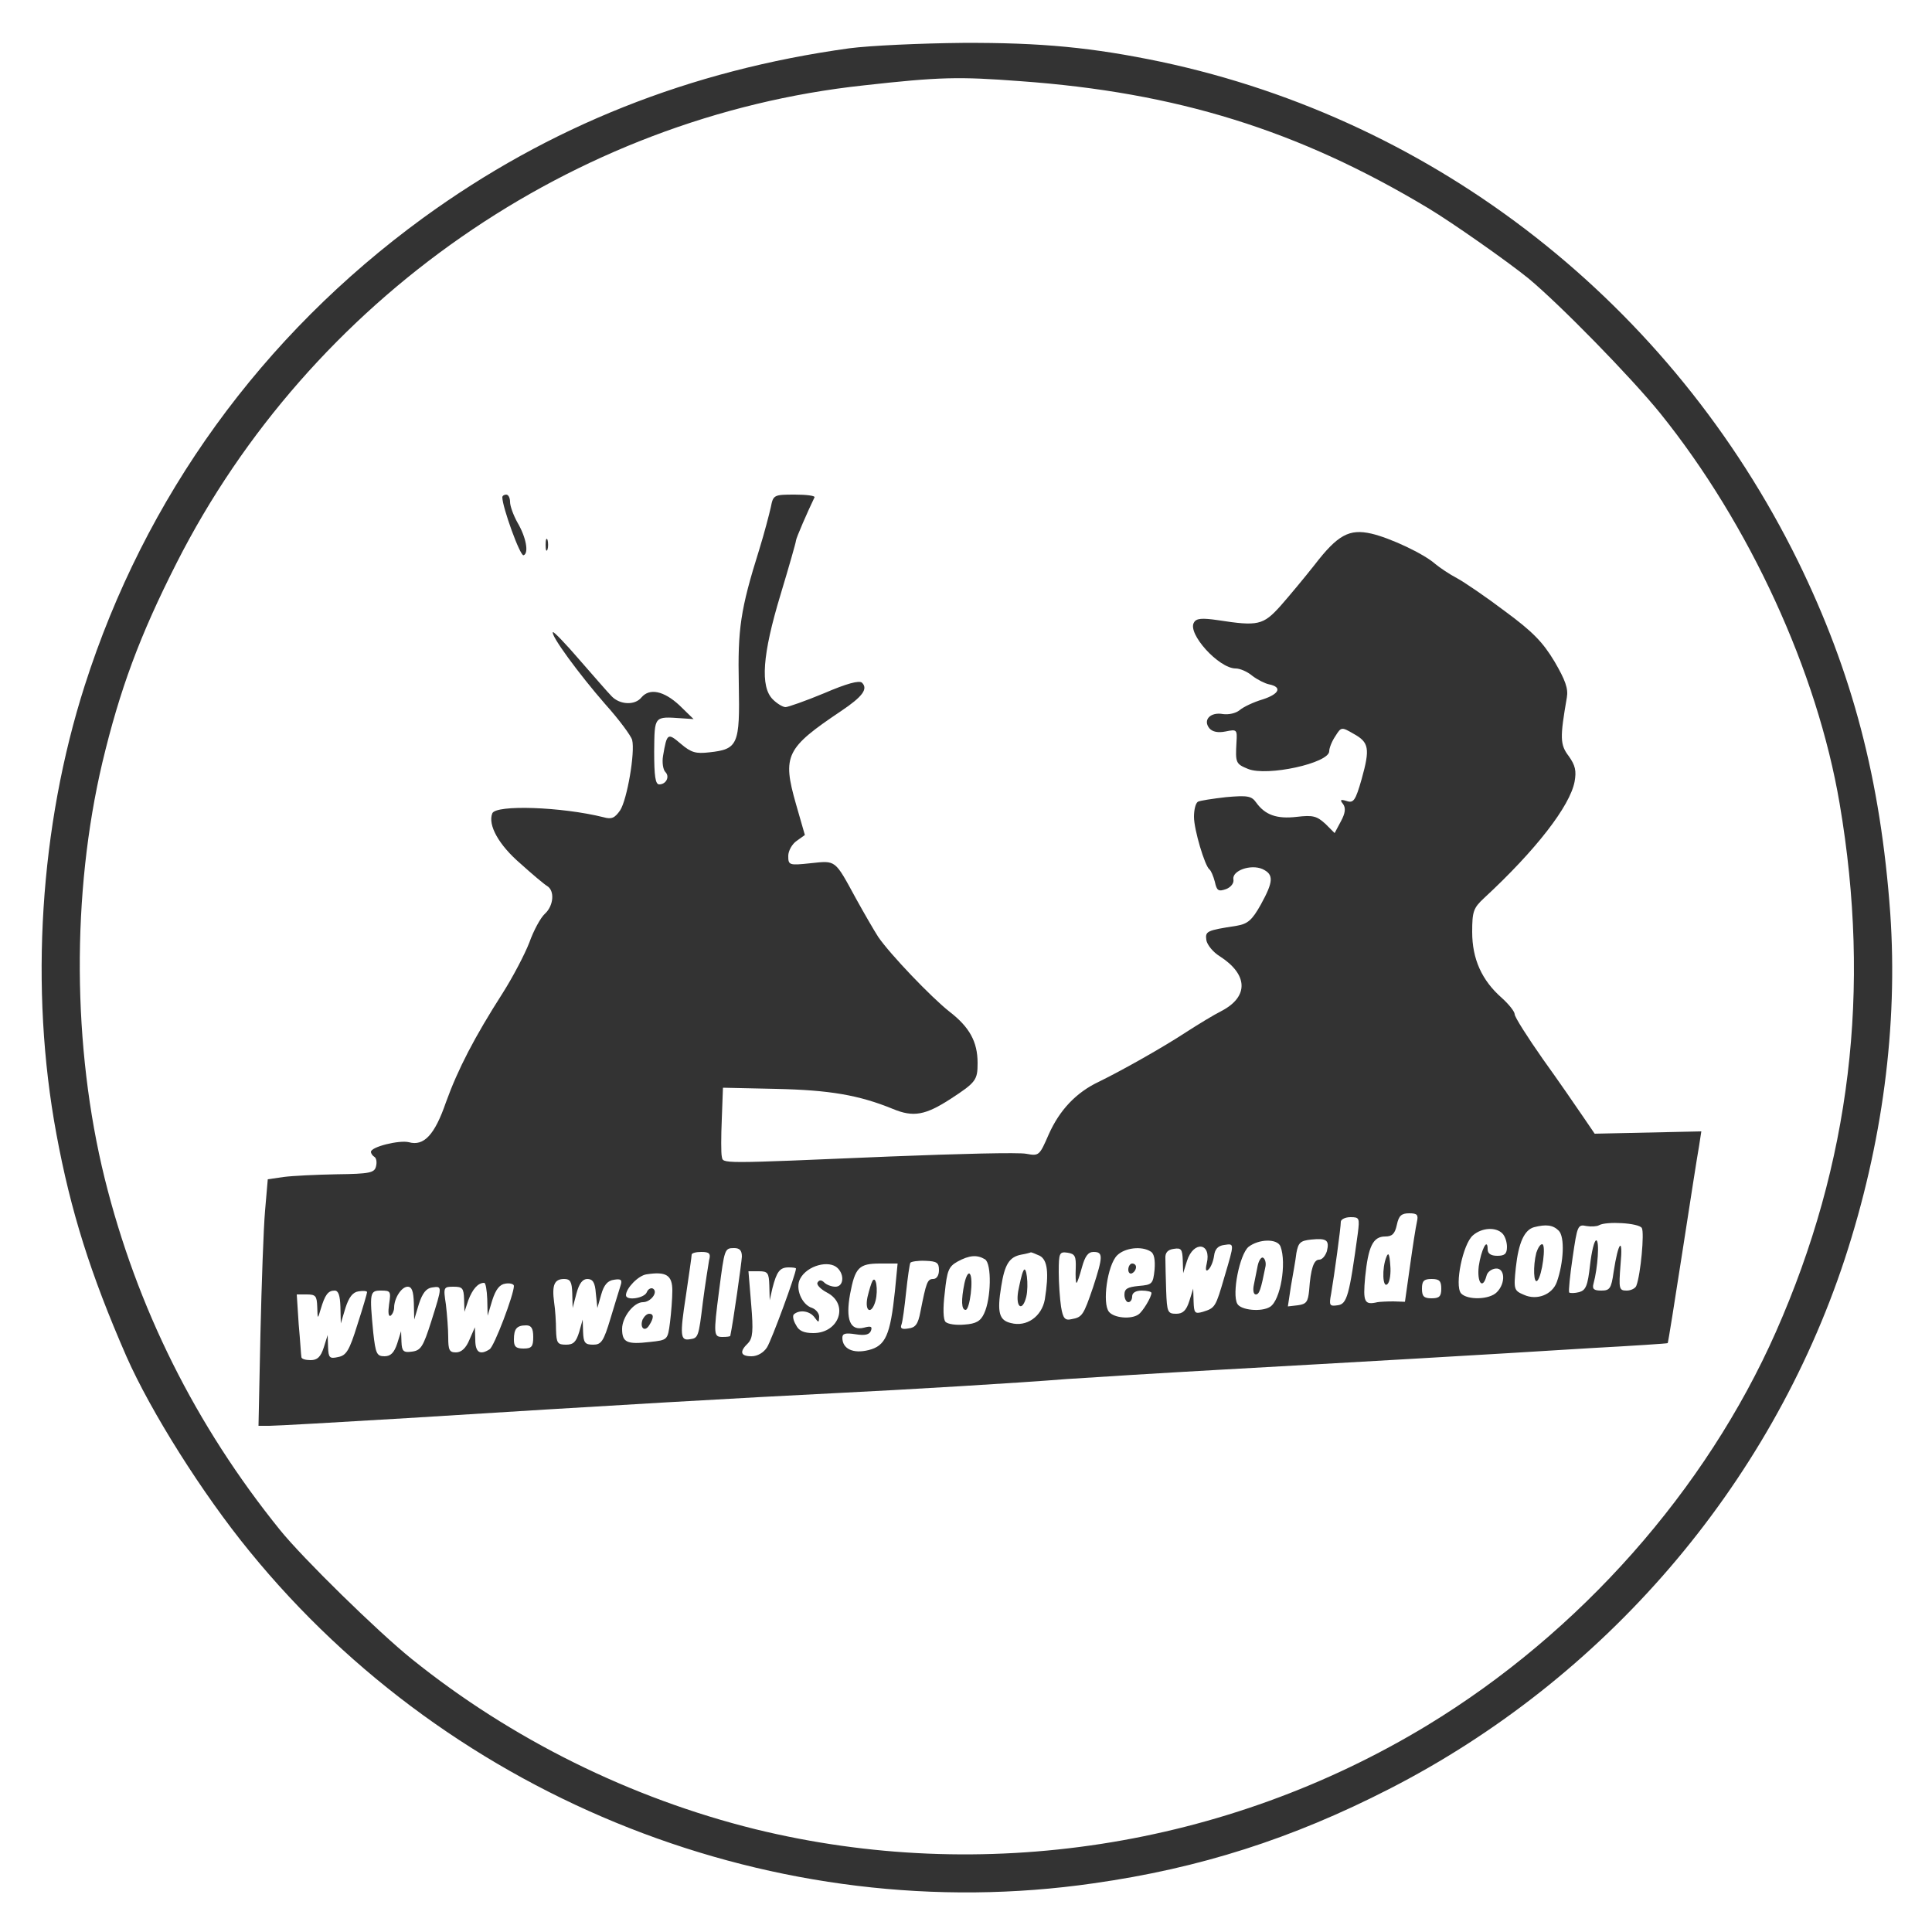 <svg xmlns="http://www.w3.org/2000/svg" width="200" height="200" viewBox="0 0 500 500" preserveAspectRatio="xMidYMid meet">
    <g transform="translate(0,500) scale(0.1,-0.1)" fill="#333" stroke="none" class="fill-neutral-700">
        <path d="M2198 4875 c-413 -57 -777 -202 -1103 -439 -418 -305 -720 -722 -876 -1211 -116 -363 -143 -783 -73 -1160 37 -200 88 -362 181 -575 63 -143 197 -356 319 -505 526 -646 1367 -977 2184 -859 275 39 513 115 765 244 557 285 985 783 1179 1371 98 299 138 604 118 895 -25 346 -98 624 -239 912 -327 664 -933 1140 -1648 1292 -177 37 -309 50 -514 49 -108 -1 -240 -7 -293 -14z m442 -85 c405 -29 720 -127 1055 -328 62 -37 207 -139 260 -182 81 -67 266 -256 342 -350 231 -287 406 -668 464 -1010 82 -482 28 -930 -165 -1367 -181 -409 -507 -778 -902 -1018 -521 -316 -1151 -413 -1739 -269 -323 80 -632 233 -890 441 -87 70 -281 260 -340 333 -219 271 -371 576 -454 910 -84 340 -86 738 -6 1077 45 188 96 327 192 516 346 682 1026 1155 1778 1236 197 22 246 23 405 11z"/>
        <path d="M1300 3713 c0 -25 46 -153 55 -150 14 5 7 46 -16 85 -10 18 -19 42 -19 53 0 10 -4 19 -10 19 -5 0 -10 -3 -10 -7z"/>
        <path d="M1995 3688 c-4 -18 -17 -68 -30 -110 -49 -156 -56 -206 -53 -349 3 -156 -2 -168 -76 -176 -35 -4 -47 -1 -74 22 -34 29 -36 28 -46 -31 -3 -17 0 -36 6 -42 12 -12 2 -32 -16 -32 -10 0 -13 22 -13 85 1 93 -1 91 72 86 l30 -2 -37 36 c-40 37 -77 45 -98 20 -17 -21 -56 -19 -77 3 -10 10 -47 53 -83 94 -36 42 -67 74 -69 72 -7 -7 67 -108 135 -186 36 -40 67 -82 70 -93 8 -32 -13 -154 -31 -182 -14 -20 -22 -24 -43 -18 -108 27 -279 33 -288 10 -12 -30 17 -82 73 -130 31 -28 62 -54 69 -58 20 -12 17 -51 -6 -72 -11 -10 -29 -43 -40 -74 -12 -31 -43 -90 -69 -131 -73 -114 -116 -197 -147 -283 -29 -84 -57 -114 -96 -103 -25 6 -98 -12 -98 -25 0 -4 4 -10 9 -13 5 -3 7 -14 4 -25 -4 -16 -16 -19 -101 -20 -54 -1 -116 -4 -138 -7 l-41 -6 -7 -81 c-4 -45 -9 -189 -12 -319 l-5 -238 28 0 c16 0 177 9 358 20 524 33 873 53 1115 65 164 8 467 26 590 36 74 5 252 16 395 24 143 8 373 21 510 29 138 8 340 20 450 27 110 6 201 12 201 13 1 0 18 107 38 236 20 129 39 252 43 273 l6 39 -138 -3 -138 -3 -30 44 c-17 25 -63 92 -104 149 -40 57 -73 109 -73 116 0 7 -15 26 -34 43 -51 45 -76 100 -76 170 0 53 3 62 31 88 134 124 222 238 234 301 5 28 2 42 -15 66 -23 30 -23 48 -5 152 4 23 -4 45 -32 93 -30 50 -56 77 -128 130 -49 37 -106 76 -125 86 -19 10 -44 27 -55 36 -30 27 -118 68 -166 79 -57 13 -87 -3 -147 -81 -26 -33 -66 -81 -88 -106 -45 -50 -58 -53 -162 -37 -41 6 -56 5 -62 -6 -18 -28 64 -119 108 -119 11 0 30 -8 43 -19 13 -10 33 -20 43 -22 35 -7 27 -25 -16 -39 -24 -7 -51 -20 -60 -28 -10 -8 -28 -12 -43 -10 -32 6 -53 -15 -35 -37 8 -9 22 -12 42 -8 29 6 30 5 28 -28 -3 -53 -2 -56 30 -69 49 -20 210 15 210 46 0 8 7 26 16 39 15 24 16 24 47 6 40 -22 43 -38 21 -117 -16 -56 -21 -63 -39 -57 -16 5 -18 3 -9 -8 7 -10 6 -23 -6 -45 l-16 -30 -24 24 c-22 20 -32 23 -74 18 -52 -6 -82 5 -105 37 -12 17 -22 19 -78 14 -35 -4 -68 -9 -73 -12 -6 -4 -10 -21 -10 -39 0 -33 28 -127 40 -136 4 -3 10 -17 14 -32 5 -23 9 -26 29 -19 13 5 21 16 19 25 -4 23 45 40 75 27 30 -14 29 -32 -4 -92 -23 -41 -34 -50 -63 -55 -78 -12 -81 -14 -78 -37 2 -12 17 -31 35 -42 73 -47 75 -104 5 -141 -20 -10 -61 -35 -92 -55 -61 -40 -164 -98 -225 -128 -60 -28 -103 -74 -131 -137 -24 -55 -25 -56 -58 -50 -19 4 -177 0 -352 -7 -450 -19 -432 -19 -436 0 -2 8 -2 52 0 97 l3 81 137 -3 c139 -3 215 -16 303 -52 53 -22 84 -16 149 26 66 43 70 49 70 93 0 55 -21 93 -73 133 -48 38 -153 148 -184 193 -11 17 -37 62 -58 100 -55 101 -51 98 -117 91 -56 -6 -58 -5 -58 19 0 13 10 31 22 39 l21 15 -23 80 c-36 126 -26 145 117 241 55 37 70 57 54 73 -7 7 -40 -2 -98 -27 -48 -20 -94 -36 -100 -36 -7 0 -22 9 -33 20 -33 33 -27 116 20 271 22 73 40 136 40 140 0 6 31 77 48 112 2 4 -21 7 -51 7 -54 0 -56 -1 -62 -32z m1672 -1850 c-3 -13 -11 -64 -18 -115 l-13 -92 -30 1 c-17 0 -35 -1 -41 -2 -34 -8 -38 0 -32 65 8 79 20 105 52 105 18 0 25 7 30 30 5 24 12 30 32 30 21 0 24 -4 20 -22z m-153 -30 c-22 -161 -28 -183 -52 -186 -21 -3 -23 -1 -17 30 8 47 25 171 25 186 0 6 11 12 25 12 23 0 24 -2 19 -42z m735 14 c7 -12 -3 -120 -14 -149 -2 -7 -14 -13 -25 -13 -20 0 -21 4 -16 68 7 74 -6 59 -18 -20 -6 -43 -10 -48 -32 -48 -19 0 -24 4 -20 18 11 40 16 112 7 112 -5 0 -12 -29 -16 -64 -6 -54 -11 -65 -28 -70 -12 -3 -23 -3 -26 -1 -2 3 2 44 9 91 12 82 13 86 36 81 12 -2 27 -1 32 2 19 11 103 6 111 -7z m-215 -7 c16 -16 13 -82 -5 -133 -12 -33 -52 -48 -85 -33 -26 11 -27 14 -21 71 7 64 22 97 47 104 31 8 49 6 64 -9z m-146 -7 c7 -7 12 -22 12 -35 0 -18 -6 -23 -25 -23 -17 0 -25 6 -25 17 0 32 -17 -2 -23 -44 -5 -42 10 -62 20 -25 2 10 13 18 24 19 24 2 26 -38 3 -61 -19 -20 -77 -21 -93 -3 -17 21 5 128 31 150 23 20 59 22 76 5z m-454 -46 c-4 -12 -12 -22 -20 -22 -14 0 -22 -23 -26 -80 -3 -29 -7 -35 -29 -38 l-26 -3 8 53 c5 29 12 67 14 85 5 27 10 32 38 35 40 4 48 -1 41 -30z m-120 12 c16 -43 0 -139 -27 -156 -22 -14 -76 -9 -85 8 -14 26 6 127 29 147 27 21 75 22 83 1z m-191 -44 c-4 -17 -2 -22 5 -15 6 6 12 21 14 35 2 17 10 26 26 28 27 4 27 6 1 -82 -23 -79 -24 -81 -56 -91 -21 -6 -23 -3 -24 27 l-1 33 -10 -32 c-8 -25 -17 -33 -34 -33 -22 0 -24 4 -26 60 -1 33 -2 70 -2 83 -1 15 6 23 22 25 19 3 22 -1 23 -30 l1 -33 10 32 c17 53 64 47 51 -7z m-1203 18 c-1 -17 -22 -167 -30 -205 0 -2 -9 -3 -20 -3 -23 0 -24 5 -9 120 14 108 14 110 39 110 14 0 20 -6 20 -22z m1058 13 c9 -5 12 -22 10 -47 -4 -37 -6 -39 -41 -42 -29 -3 -37 -7 -37 -23 0 -10 5 -19 10 -19 6 0 10 7 10 15 0 9 9 15 25 15 14 0 25 -3 25 -6 0 -11 -23 -49 -34 -56 -19 -13 -63 -9 -76 7 -18 22 -4 121 21 146 20 20 64 25 87 10z m-1143 -23 c-2 -13 -10 -61 -16 -108 -11 -91 -12 -93 -34 -96 -24 -4 -26 9 -10 112 8 55 15 102 15 107 0 4 11 7 25 7 21 0 25 -4 20 -22z m856 12 c20 -11 24 -44 13 -113 -8 -44 -47 -72 -88 -61 -30 7 -36 27 -25 94 9 58 21 77 52 83 12 2 23 5 25 6 2 0 12 -4 23 -9z m93 -32 c-1 -21 0 -38 2 -38 2 0 8 18 14 40 8 29 16 40 30 40 25 0 25 -11 -1 -91 -25 -73 -28 -78 -56 -83 -17 -4 -22 2 -27 32 -3 20 -6 61 -6 90 0 50 2 53 23 50 19 -3 22 -9 21 -40z m-235 23 c18 -11 16 -102 -2 -140 -9 -20 -21 -27 -51 -29 -21 -2 -43 1 -49 7 -6 6 -7 35 -2 75 6 58 10 68 33 81 31 17 51 18 71 6z m-119 -28 c0 -14 -6 -23 -15 -23 -15 0 -18 -9 -33 -85 -6 -32 -13 -41 -31 -43 -17 -3 -22 0 -18 10 3 8 8 46 12 84 4 38 9 72 11 76 2 3 20 6 39 5 30 -1 35 -5 35 -24z m-262 5 c18 -18 15 -48 -6 -48 -10 0 -23 5 -29 11 -7 7 -13 7 -17 0 -4 -5 7 -17 24 -26 58 -30 32 -105 -35 -105 -25 0 -38 6 -45 21 -7 11 -9 23 -6 27 14 13 40 10 53 -6 12 -16 12 -16 13 0 0 9 -8 19 -18 23 -27 8 -45 51 -31 76 18 34 75 49 97 27z m148 -60 c-12 -113 -24 -141 -68 -152 -40 -10 -68 3 -68 32 0 11 8 13 34 9 25 -4 36 -1 40 9 4 11 0 13 -18 8 -36 -9 -48 21 -36 87 13 69 23 79 78 79 l45 0 -7 -72z m-256 59 c0 -14 -63 -185 -75 -204 -9 -14 -25 -23 -40 -23 -29 0 -32 12 -9 34 12 13 14 31 8 101 l-7 85 27 0 c23 0 26 -4 27 -37 l1 -38 7 31 c11 43 19 54 42 54 10 0 19 -1 19 -3z m-320 -57 c0 -20 -3 -58 -6 -82 -6 -46 -6 -46 -52 -51 -60 -7 -72 -1 -72 34 0 30 30 69 54 69 20 0 40 26 26 35 -5 3 -13 -1 -16 -9 -6 -16 -54 -23 -54 -8 0 18 32 51 53 54 51 8 67 -2 67 -42z m-259 -7 l1 -38 10 38 c7 26 16 37 28 37 14 0 20 -9 22 -37 l4 -38 10 35 c7 25 17 36 33 38 18 3 22 0 17 -15 -3 -10 -15 -48 -26 -85 -18 -60 -24 -68 -45 -68 -21 0 -25 5 -26 33 l-1 32 -9 -32 c-8 -26 -15 -33 -34 -33 -22 0 -25 4 -26 38 0 20 -2 53 -5 72 -6 45 1 60 26 60 16 0 20 -7 21 -37z m2249 12 c0 -20 -5 -25 -25 -25 -20 0 -25 5 -25 25 0 20 5 25 25 25 20 0 25 -5 25 -25z m-2469 -27 l1 -43 12 40 c9 28 19 41 34 43 12 2 22 -1 22 -6 0 -22 -51 -157 -63 -164 -25 -16 -37 -8 -37 25 l-1 32 -14 -32 c-9 -22 -21 -33 -35 -33 -17 0 -20 6 -20 39 0 21 -3 59 -6 85 -7 45 -6 46 20 46 23 0 26 -4 27 -32 l1 -33 10 30 c11 29 25 45 41 45 4 0 7 -19 8 -42z m-190 -10 l1 -43 12 40 c9 28 19 41 34 43 27 4 27 4 -2 -88 -21 -66 -27 -75 -50 -78 -22 -3 -26 1 -27 25 l-1 28 -10 -32 c-8 -24 -17 -33 -33 -33 -20 0 -23 7 -29 61 -10 104 -9 109 20 109 25 0 26 -2 21 -35 -3 -21 -2 -33 4 -30 5 4 9 13 9 21 0 24 19 54 35 54 11 0 15 -12 16 -42z m-190 -10 l1 -43 12 40 c9 28 19 41 34 43 12 2 22 1 22 -2 0 -3 -11 -41 -25 -84 -21 -68 -29 -80 -50 -84 -22 -5 -25 -2 -26 26 l-1 31 -10 -32 c-8 -25 -17 -33 -34 -33 -13 0 -24 3 -24 8 -1 4 -3 42 -7 85 l-5 77 26 0 c23 0 26 -4 27 -32 1 -33 1 -33 9 -6 11 37 19 48 36 48 10 0 14 -13 15 -42z m499 -78 c0 -25 -4 -30 -25 -30 -20 0 -25 5 -25 23 0 28 7 37 32 37 13 0 18 -8 18 -30z"/>
        <path d="M3588 1747 c-12 -29 -10 -83 3 -70 6 6 9 28 7 49 -2 29 -5 34 -10 21z"/>
        <path d="M3976 1758 c-9 -35 -7 -83 3 -72 12 13 23 94 12 94 -5 0 -11 -10 -15 -22z"/>
        <path d="M3255 1725 c-3 -14 -7 -36 -10 -50 -3 -14 -1 -25 5 -25 9 0 13 12 25 72 2 10 -1 20 -6 23 -4 3 -11 -6 -14 -20z"/>
        <path d="M2920 1714 c0 -8 5 -12 10 -9 6 3 10 10 10 16 0 5 -4 9 -10 9 -5 0 -10 -7 -10 -16z"/>
        <path d="M2648 1710 c-4 -8 -9 -32 -13 -52 -7 -42 11 -54 21 -14 7 30 0 87 -8 66z"/>
        <path d="M2496 1679 c-9 -44 -8 -69 3 -69 11 0 21 82 11 93 -4 5 -10 -6 -14 -24z"/>
        <path d="M2258 1685 c-3 -5 -9 -25 -13 -42 -8 -39 11 -46 21 -9 7 28 1 66 -8 51z"/>
        <path d="M1663 1585 c-8 -22 6 -33 17 -15 13 20 12 30 0 30 -6 0 -13 -7 -17 -15z"/>
        <path d="M1412 3590 c0 -14 2 -19 5 -12 2 6 2 18 0 25 -3 6 -5 1 -5 -13z"/>
    </g>
</svg>

